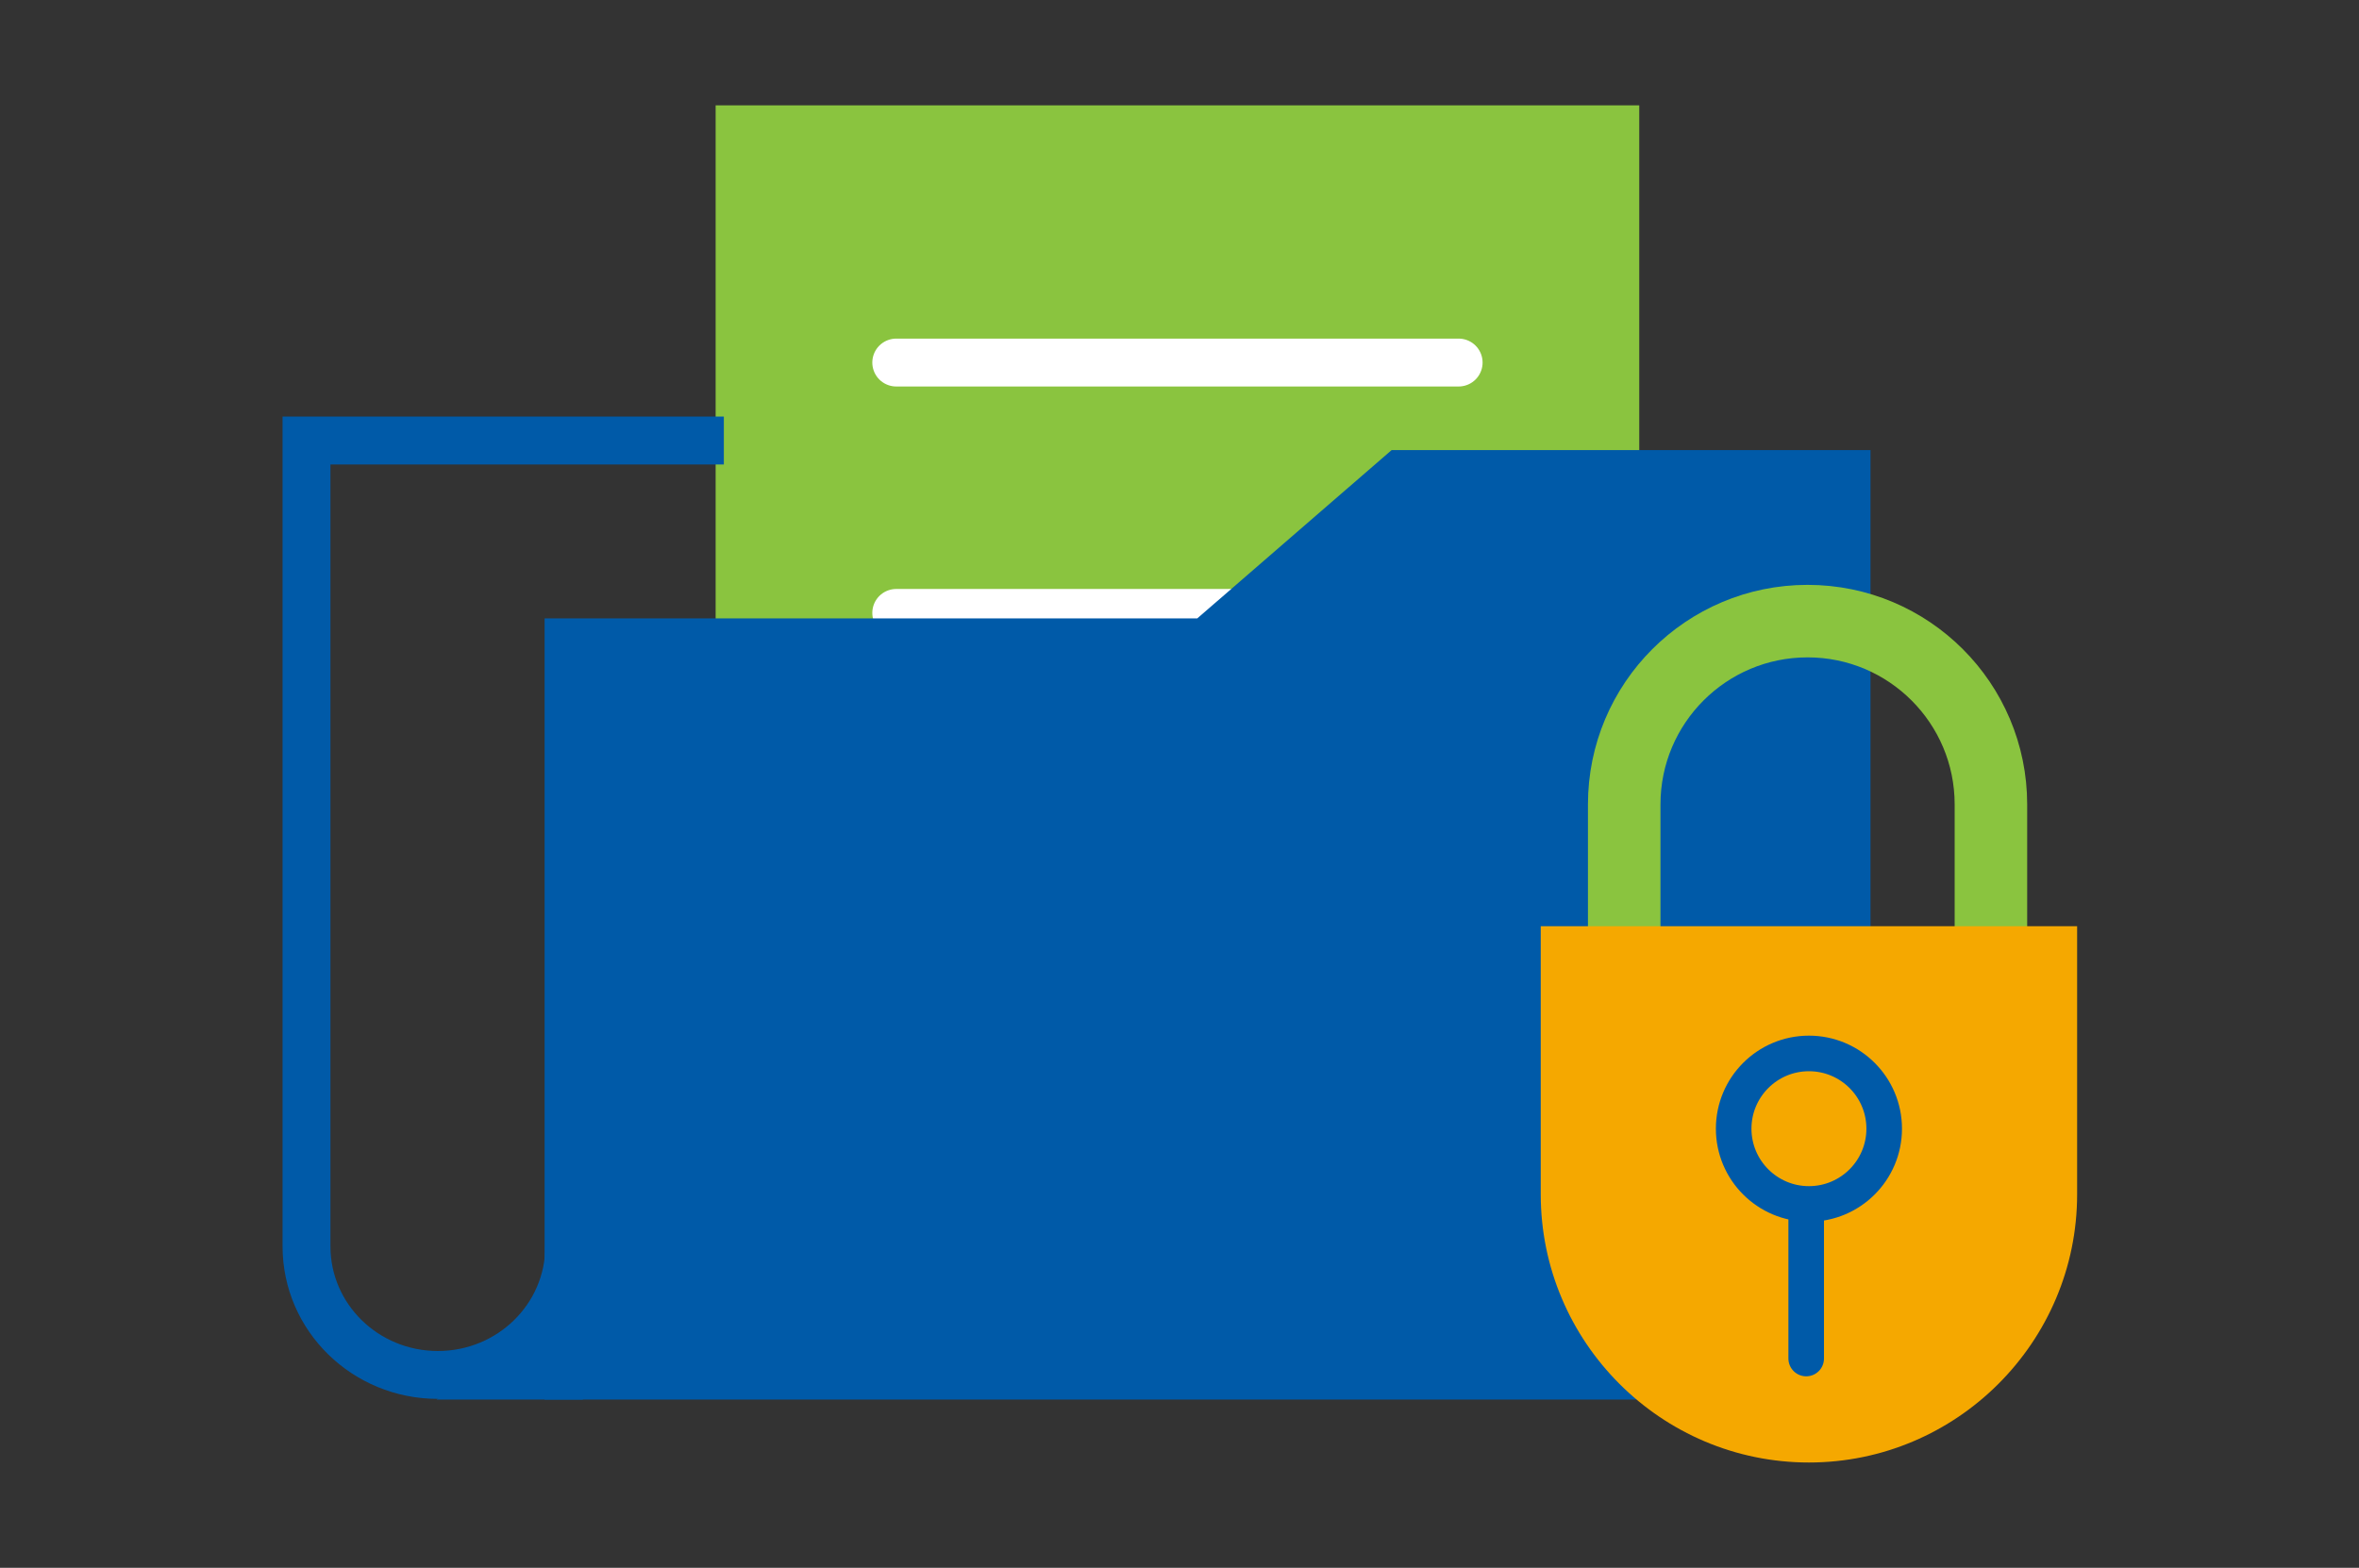 <?xml version="1.0" encoding="UTF-8"?><svg id="Capa_2" xmlns="http://www.w3.org/2000/svg" viewBox="0 0 172.4 114.6"><rect x="0" y="0" width="172.4" height="114.6" fill="#333333" stroke="none"/><defs><style>.cls-1{stroke:#fff;}.cls-1,.cls-2,.cls-3,.cls-4,.cls-5,.cls-6{fill:none;}.cls-1,.cls-3{stroke-width:3.5px;}.cls-1,.cls-5{stroke-linecap:round;stroke-linejoin:round;}.cls-7{fill:#f5a800;}.cls-8{fill:#005aa8;}.cls-2{stroke:#8ac43f;stroke-width:5.3px;}.cls-2,.cls-3,.cls-6{stroke-miterlimit:10;}.cls-3,.cls-5,.cls-6{stroke:#005aa8;}.cls-9{fill:#8ac43f;}.cls-5{stroke-width:2.6px;}.cls-6{stroke-width:3.5px;}</style></defs><g id="Capa_3"><g><g><g><rect class="cls-9" x="52.3" y="7.7" width="67.5" height="84.9"/><line class="cls-1" x1="65.5" y1="26.5" x2="106.6" y2="26.5"/><g><line class="cls-1" x1="65.5" y1="44.8" x2="90.4" y2="44.8"/><line class="cls-1" x1="65.5" y1="56.3" x2="80.2" y2="56.3"/><line class="cls-1" x1="65.5" y1="67.9" x2="90.4" y2="67.9"/><line class="cls-1" x1="65.5" y1="79.5" x2="104.3" y2="79.5"/></g><line class="cls-3" x1="134" y1="65.8" x2="131.1" y2="62.2"/></g><polygon class="cls-8" points="136.7 102.3 39.8 102.3 39.8 45.2 87.5 45.2 101.7 32.9 136.7 32.9 136.7 102.3"/><path class="cls-6" d="M41.6,91.1c0,5.2-4.3,9.4-9.6,9.4s-9.6-4.2-9.6-9.4V32.2h30.5"/><polygon class="cls-8" points="42.6 102.3 31.9 102.3 40.9 96.5 42.6 102.3"/><g><path class="cls-2" d="M118.7,73v-14.2c0-7.4,6-13.4,13.4-13.4s13.4,6,13.4,13.4v14.2"/><g><path class="cls-7" d="M112.6,67.7h39.2v19.6c0,10.8-8.8,19.6-19.6,19.6h0c-10.8,0-19.6-8.8-19.6-19.6v-19.6h0Z"/><g><circle class="cls-5" cx="132.2" cy="82.5" r="5.5"/><path class="cls-5" d="M132,99.3v-10.8"/></g></g></g></g><rect class="cls-4" width="172.4" height="114.6"/></g></g></svg>